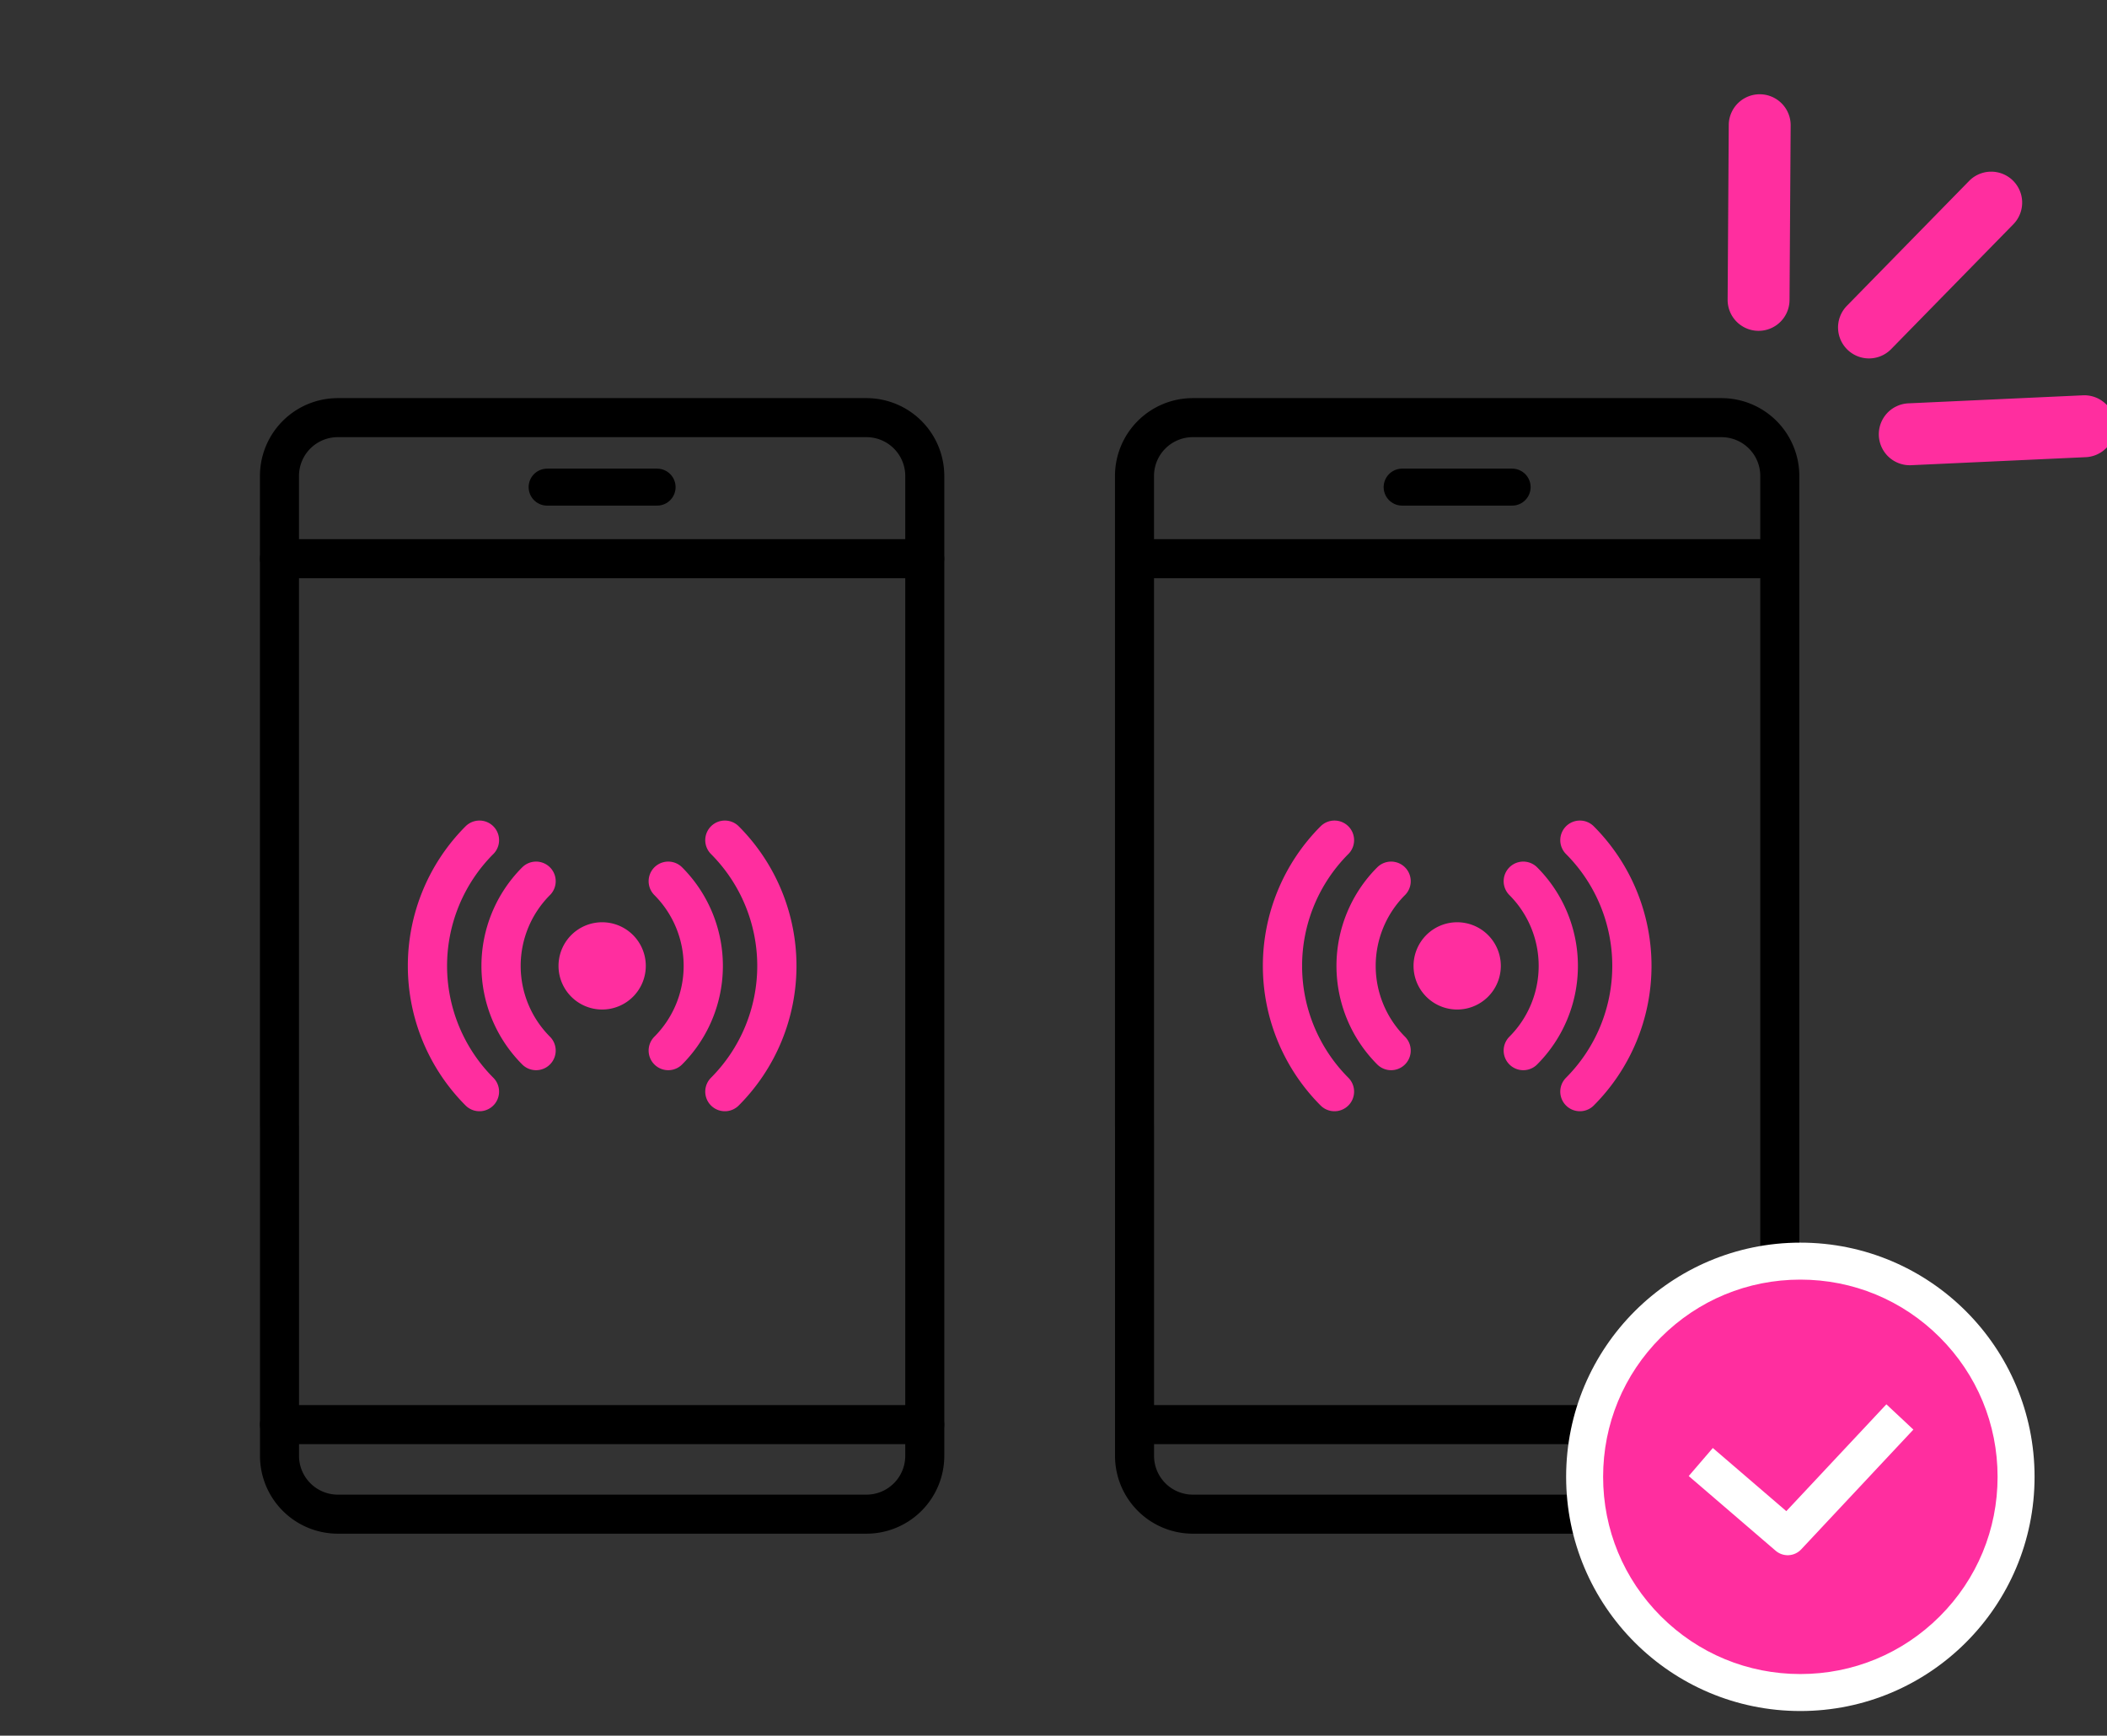<svg xmlns="http://www.w3.org/2000/svg" xmlns:xlink="http://www.w3.org/1999/xlink" width="170.923" height="140.814" viewBox="0 0 170.923 140.814">
  <rect x="0" y="0" width="170.923" height="140.814" fill="#333333" stroke="none"/>
  <defs>
    <style>
      .cls-1, .cls-4, .cls-5, .cls-6, .cls-9 {
        fill: none;
      }

      .cls-2 {
        isolation: isolate;
        clip-path: url(#clip-path);
      }

      .cls-3 {
        clip-path: url(#clip-path-2);
      }

      .cls-4, .cls-5 {
        stroke: #000;
      }

      .cls-4, .cls-5, .cls-6 {
        stroke-linecap: round;
      }

      .cls-4, .cls-5, .cls-6, .cls-9 {
        stroke-linejoin: round;
      }

      .cls-4 {
        stroke-width: 3.167px;
      }

      .cls-5, .cls-9 {
        stroke-width: 3px;
      }

      .cls-6 {
        stroke: #ff2e9f;
        stroke-width: 3.183px;
      }

      .cls-7, .cls-8 {
        fill: #ff2e9f;
      }

      .cls-9 {
        stroke: #fff;
      }

      .cls-10, .cls-11 {
        stroke: none;
      }

      .cls-11 {
        fill: #fff;
      }
    </style>
    <clipPath id="clip-path">
      <rect class="cls-1" x="-21" y="-2" width="170.923" height="140.814"/>
    </clipPath>
    <clipPath id="clip-path-2">
      <rect id="Rectangle_120" data-name="Rectangle 120" class="cls-1" width="55.686" height="92.302"/>
    </clipPath>
  </defs>
  <g id="Scroll_Group_4" data-name="Scroll Group 4" class="cls-2" transform="translate(21 2)">
    <g id="Group_5649" data-name="Group 5649" transform="translate(-732.953 -8215.186)">
      <g id="Group_143" data-name="Group 143" transform="translate(732.953 8245.398)">
        <g id="Group_140" data-name="Group 140" class="cls-3">
          <path id="Path_69" data-name="Path 69" class="cls-4" d="M1.584,59.043V6.316A4.732,4.732,0,0,1,6.316,1.584H49.2a4.732,4.732,0,0,1,4.732,4.732V85.808A4.734,4.734,0,0,1,49.2,90.544H6.319a4.734,4.734,0,0,1-4.732-4.732V59.043" transform="translate(0.087 0.087)"/>
          <line id="Line_10" data-name="Line 10" class="cls-4" x2="52.338" transform="translate(1.675 13.116)"/>
          <line id="Line_11" data-name="Line 11" class="cls-4" x2="52.34" transform="translate(1.675 83.367)"/>
          <line id="Line_12" data-name="Line 12" class="cls-5" x2="8.922" transform="translate(23.383 7.308)"/>
          <g id="Group_142" data-name="Group 142" transform="translate(13.676 35.95)">
            <path id="Path_70" data-name="Path 70" class="cls-6" d="M15.489,53.256a14.441,14.441,0,0,1,0-20.4" transform="translate(-11.271 -32.856)"/>
            <path id="Path_71" data-name="Path 71" class="cls-6" d="M20.483,50.15a9.726,9.726,0,0,1,0-13.74" transform="translate(-11.671 -33.08)"/>
            <path id="Path_72" data-name="Path 72" class="cls-7" d="M26.157,39.963a3.54,3.54,0,1,1-3.54,3.54,3.54,3.54,0,0,1,3.54-3.54" transform="translate(-11.985 -33.303)"/>
            <path id="Path_73" data-name="Path 73" class="cls-6" d="M37.017,53.256a14.441,14.441,0,0,0,0-20.4" transform="translate(-12.891 -32.856)"/>
            <path id="Path_74" data-name="Path 74" class="cls-6" d="M32.115,50.15a9.726,9.726,0,0,0,0-13.74" transform="translate(-12.582 -33.08)"/>
          </g>
        </g>
      </g>
      <g id="Group_144" data-name="Group 144" transform="translate(802.314 8245.398)">
        <g id="Group_140-2" data-name="Group 140" class="cls-3">
          <path id="Path_69-2" data-name="Path 69" class="cls-4" d="M1.584,59.043V6.316A4.732,4.732,0,0,1,6.316,1.584H49.2a4.732,4.732,0,0,1,4.732,4.732V85.808A4.734,4.734,0,0,1,49.2,90.544H6.319a4.734,4.734,0,0,1-4.732-4.732V59.043" transform="translate(0.087 0.087)"/>
          <line id="Line_10-2" data-name="Line 10" class="cls-4" x2="52.338" transform="translate(1.675 13.116)"/>
          <line id="Line_11-2" data-name="Line 11" class="cls-4" x2="52.34" transform="translate(1.675 83.367)"/>
          <line id="Line_12-2" data-name="Line 12" class="cls-5" x2="8.922" transform="translate(23.383 7.308)"/>
          <g id="Group_142-2" data-name="Group 142" transform="translate(13.676 35.95)">
            <path id="Path_70-2" data-name="Path 70" class="cls-6" d="M15.489,53.256a14.441,14.441,0,0,1,0-20.4" transform="translate(-11.271 -32.856)"/>
            <path id="Path_71-2" data-name="Path 71" class="cls-6" d="M20.483,50.15a9.726,9.726,0,0,1,0-13.74" transform="translate(-11.671 -33.08)"/>
            <path id="Path_72-2" data-name="Path 72" class="cls-7" d="M26.157,39.963a3.54,3.54,0,1,1-3.54,3.54,3.54,3.54,0,0,1,3.54-3.54" transform="translate(-11.985 -33.303)"/>
            <path id="Path_73-2" data-name="Path 73" class="cls-6" d="M37.017,53.256a14.441,14.441,0,0,0,0-20.4" transform="translate(-12.891 -32.856)"/>
            <path id="Path_74-2" data-name="Path 74" class="cls-6" d="M32.115,50.15a9.726,9.726,0,0,0,0-13.74" transform="translate(-12.582 -33.08)"/>
          </g>
        </g>
      </g>
      <g id="Group_146" data-name="Group 146" transform="matrix(0.208, 0.978, -0.978, 0.208, 4206.461, 7109.414)">
        <path id="パス_43" data-name="パス 43" class="cls-7" d="M15.459,10.894a2.5,2.5,0,0,1-1.036-.225L1.475,4.8A2.512,2.512,0,0,1,3.549.225L16.5,6.095a2.512,2.512,0,0,1-1.039,4.8Z" transform="matrix(0.978, -0.208, 0.208, 0.978, 389.334, 3508.657)"/>
        <path id="パス_45" data-name="パス 45" class="cls-7" d="M15.459,10.894a2.5,2.5,0,0,1-1.036-.225L1.475,4.8A2.512,2.512,0,0,1,3.549.225L16.5,6.095a2.512,2.512,0,0,1-1.039,4.8Z" transform="matrix(0.259, 0.966, -0.966, 0.259, 423.511, 3486.8)"/>
        <path id="パス_44" data-name="パス 44" class="cls-7" d="M15.459,10.894a2.5,2.5,0,0,1-1.036-.225L1.475,4.8A2.512,2.512,0,0,1,3.549.225L16.5,6.095a2.512,2.512,0,0,1-1.039,4.8Z" transform="matrix(0.848, 0.53, -0.53, 0.848, 401.584, 3490.037)"/>
      </g>
      <g id="Group_153" data-name="Group 153" transform="translate(265 105)">
        <g id="Path_124015" data-name="Path 124015" class="cls-8" transform="translate(574 8209)">
          <path class="cls-10" d="M 19 36.5 C 14.326 36.5 9.931 34.68 6.626 31.374 C 3.32 28.069 1.5 23.674 1.5 19 C 1.5 14.326 3.32 9.931 6.626 6.626 C 9.931 3.32 14.326 1.5 19 1.5 C 23.674 1.5 28.069 3.32 31.374 6.626 C 34.68 9.931 36.5 14.326 36.5 19 C 36.5 23.674 34.68 28.069 31.374 31.374 C 28.069 34.68 23.674 36.5 19 36.5 Z"/>
          <path class="cls-11" d="M 19 3 C 14.726 3 10.708 4.664 7.686 7.686 C 4.664 10.708 3 14.726 3 19 C 3 23.274 4.664 27.292 7.686 30.314 C 10.708 33.336 14.726 35 19 35 C 23.274 35 27.292 33.336 30.314 30.314 C 33.336 27.292 35 23.274 35 19 C 35 14.726 33.336 10.708 30.314 7.686 C 27.292 4.664 23.274 3 19 3 M 19 0 C 29.493 0 38 8.507 38 19 C 38 29.493 29.493 38 19 38 C 8.507 38 0 29.493 0 19 C 0 8.507 8.507 0 19 0 Z"/>
        </g>
        <path id="Path_77" data-name="Path 77" class="cls-9" d="M584.685,8226.311l7.052,6.06,9.1-9.717" transform="translate(0.237 0.488)"/>
      </g>
    </g>
  </g>
</svg>
